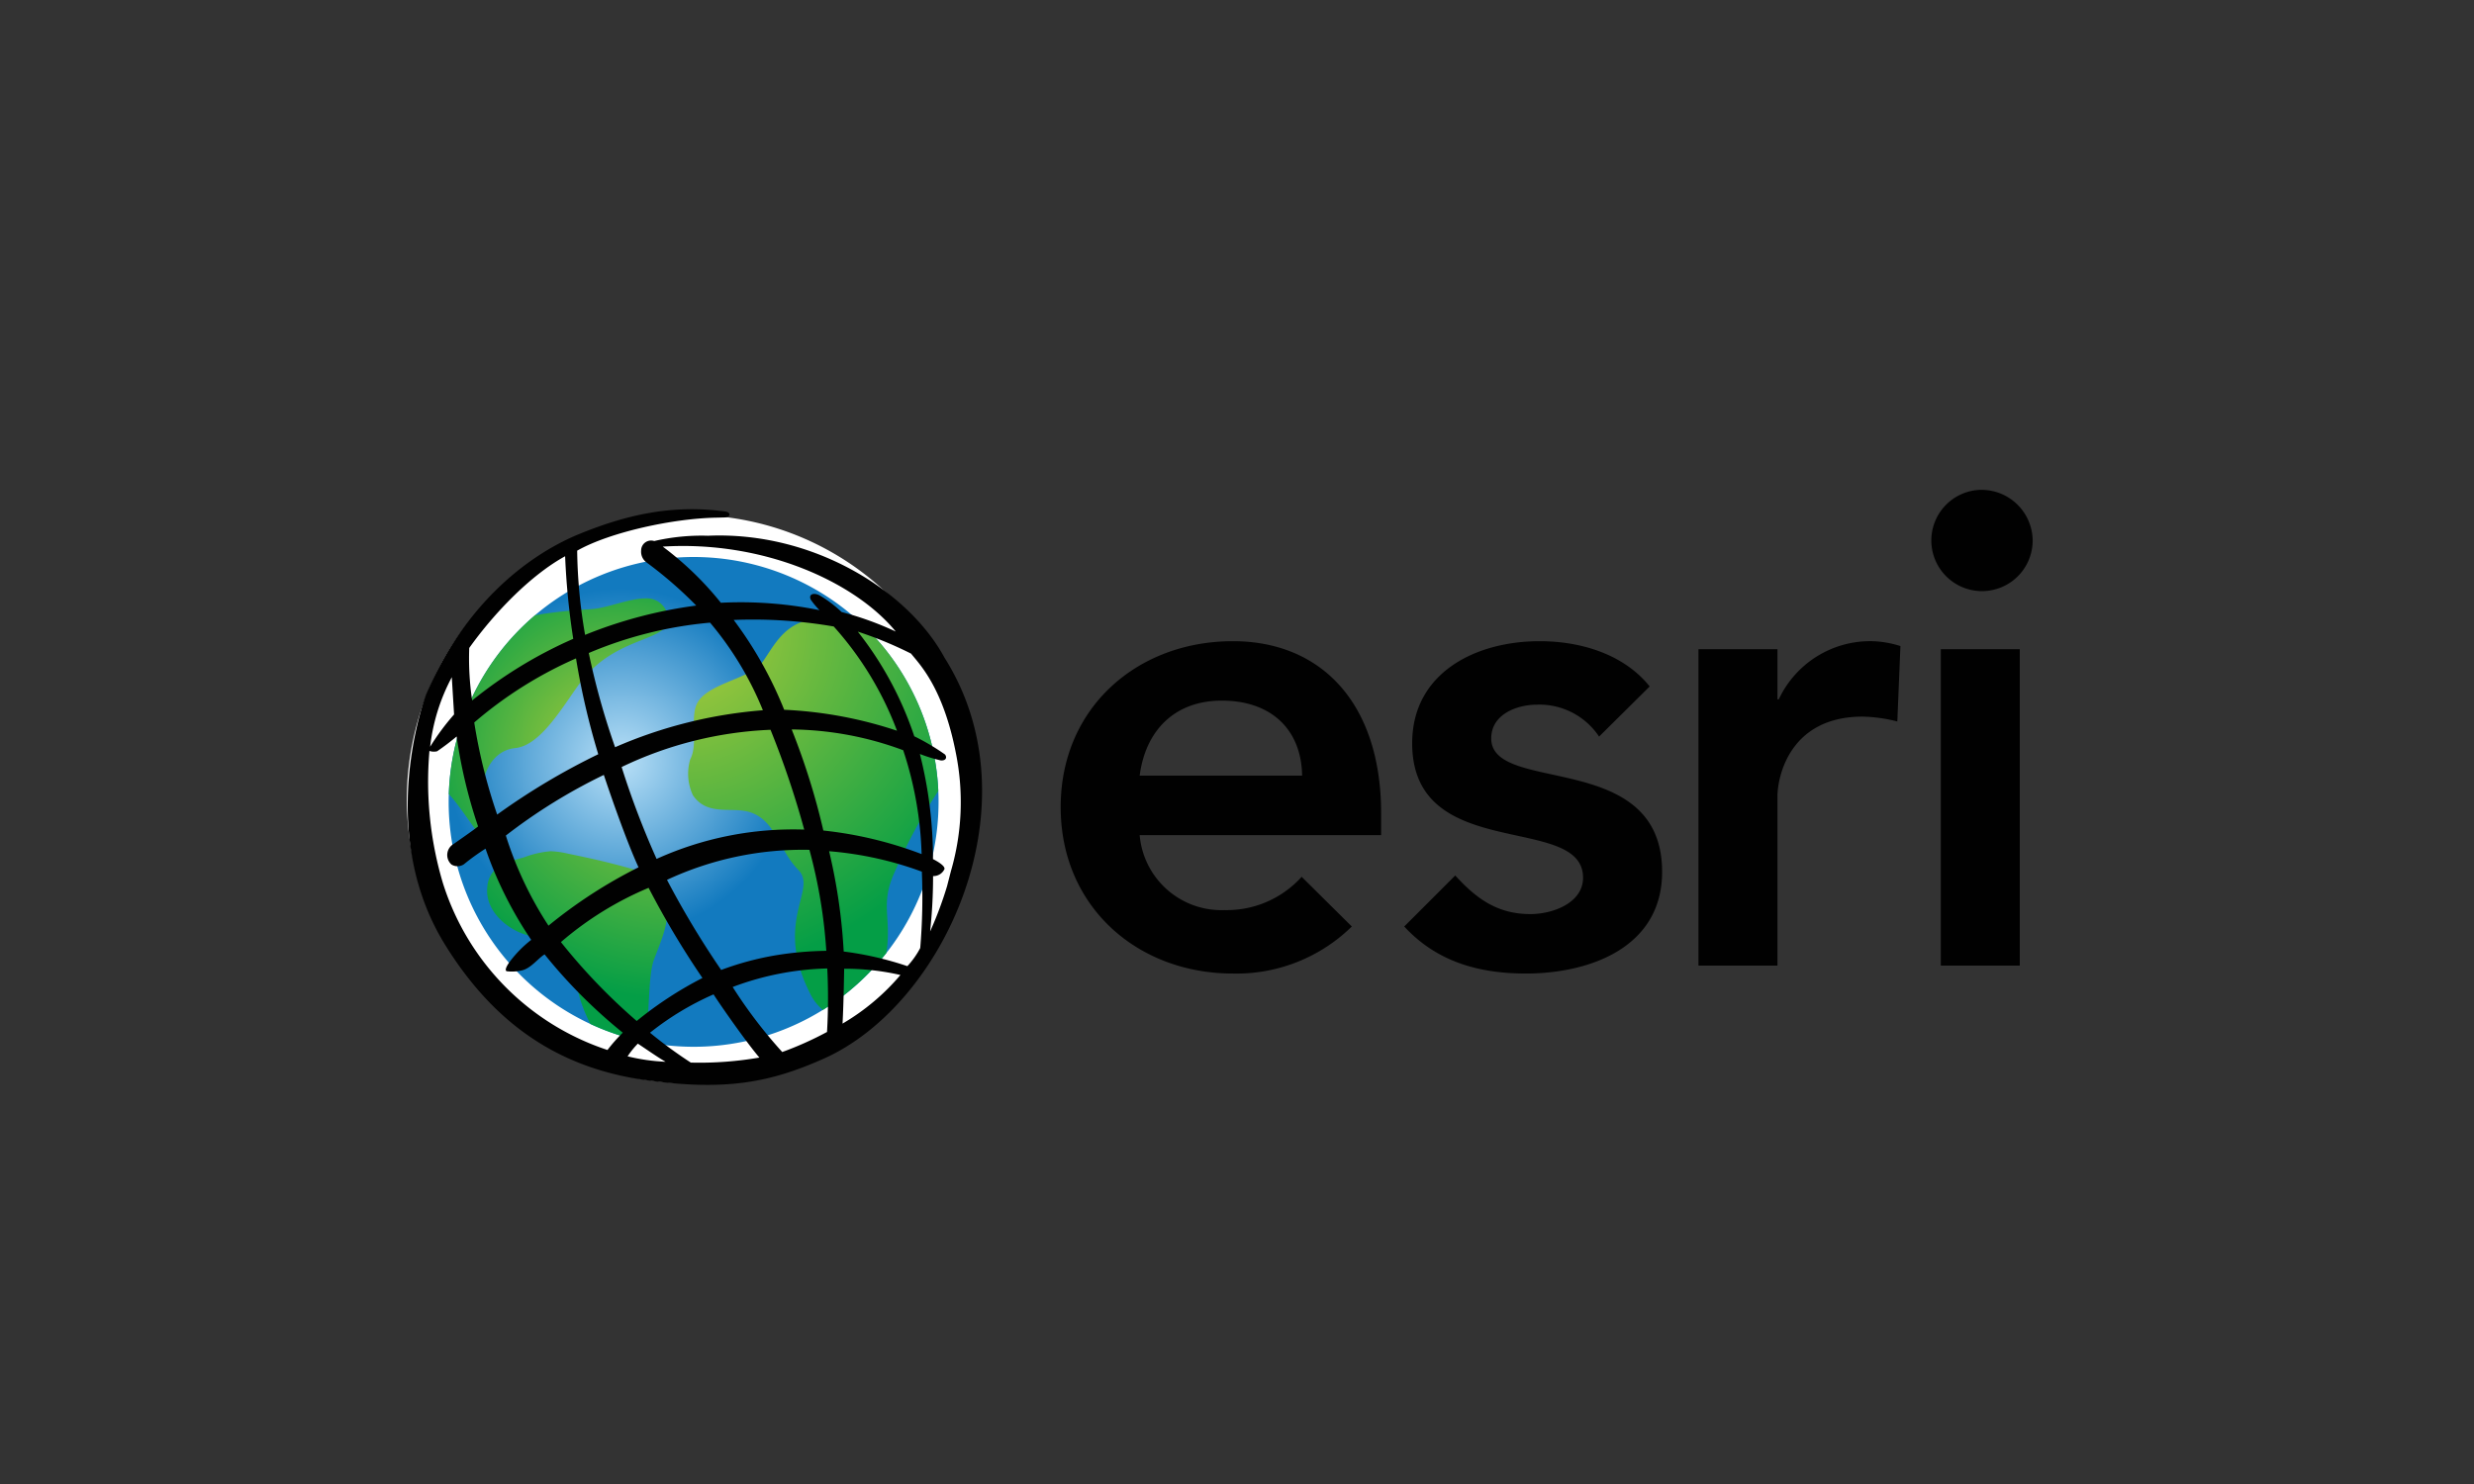 <svg id="Ebene_1" data-name="Ebene 1" xmlns="http://www.w3.org/2000/svg" xmlns:xlink="http://www.w3.org/1999/xlink" viewBox="0 0 250 150"><rect x="0" y="0" width="250" height="150" fill="#333333" stroke="none"/><defs><style>.cls-1{fill:#fff;}.cls-2{fill:#010101;}.cls-3{fill:url(#Unbenannter_Verlauf_30);}.cls-4{fill:url(#Unbenannter_Verlauf_29);}.cls-5{fill:url(#Unbenannter_Verlauf_29-2);}.cls-6{fill:url(#Unbenannter_Verlauf_29-3);}</style><radialGradient id="Unbenannter_Verlauf_30" cx="-1533.849" cy="-773.604" r="0.232" gradientTransform="matrix(75.696, 0, 0, -75.696, 116168.181, -58482.191)" gradientUnits="userSpaceOnUse"><stop offset="0" stop-color="#b9e0f7"/><stop offset="1" stop-color="#127abf"/></radialGradient><radialGradient id="Unbenannter_Verlauf_29" cx="-1537.54" cy="-770.38" r="0.232" gradientTransform="matrix(92.866, 0, 0, -92.866, 142846.549, -71465.505)" gradientUnits="userSpaceOnUse"><stop offset="0" stop-color="#b2cd3a"/><stop offset="0.961" stop-color="#049e46"/><stop offset="1" stop-color="#049e46"/></radialGradient><radialGradient id="Unbenannter_Verlauf_29-2" cx="-1541.202" cy="-767.399" r="0.232" gradientTransform="matrix(118.032, 0, 0, -118.032, 181977.714, -90502.286)" xlink:href="#Unbenannter_Verlauf_29"/><radialGradient id="Unbenannter_Verlauf_29-3" cx="-1544.36" cy="-764.923" r="0.232" gradientTransform="matrix(156.016, 0, 0, -156.016, 241013.376, -119276.575)" xlink:href="#Unbenannter_Verlauf_29"/></defs><g id="layer1"><path id="path252" class="cls-1" d="M98.554,80.778A28.722,28.722,0,1,1,69.832,52.055,28.722,28.722,0,0,1,98.554,80.778"/><path id="path256" class="cls-2" d="M200.021,49.516a5.12,5.12,0,1,0,5.382,5.113A5.175,5.175,0,0,0,200.021,49.516ZM124.582,64.81c-9.651,0-17.4,6.717-17.4,16.774s7.751,16.819,17.4,16.819a16.632,16.632,0,0,0,12.02-4.754l-5.068-5.023a10.175,10.175,0,0,1-7.759,3.364,8.293,8.293,0,0,1-8.611-7.58h24.4v-2.2c0-11.125-6.049-17.4-14.98-17.4Zm30.992,0c-6.46,0-12.872,3.188-12.872,10.316,0,12.188,17.267,7,17.267,13.589,0,2.53-3.006,3.678-5.337,3.678-3.387,0-5.52-1.645-7.58-3.9L141.9,93.649c3.24,3.513,7.448,4.754,12.289,4.754,6.523,0,13.769-2.678,13.769-10.271,0-12.456-17.268-7.775-17.268-13.5,0-2.4,2.53-3.408,4.665-3.408a7.242,7.242,0,0,1,6.234,3.229l5.113-5.068c-2.632-3.285-7-4.575-11.123-4.575Zm33.638,0a10.2,10.2,0,0,0-9.463,5.876h-.135V65.617h-7.983V97.6h7.983V80.463c0-1.73,1.084-8.028,8.611-8.028a15,15,0,0,1,3.5.493l.314-7.625a10.275,10.275,0,0,0-2.826-.493Zm6.907.807V97.6H204.1V65.617Zm-72.658,5.2c4.995,0,8.048,2.921,8.118,7.58H115.164c.6-4.6,3.572-7.58,8.3-7.58Z"/><path id="path300" class="cls-3" d="M45.337,81.055a24.754,24.754,0,0,0,24.752,24.752h0A24.754,24.754,0,0,0,94.843,81.055h0A24.755,24.755,0,0,0,70.089,56.3h0A24.755,24.755,0,0,0,45.337,81.055"/><path id="path328" class="cls-4" d="M59.641,61.579a52.12,52.12,0,0,0-5.56.6h0a24.682,24.682,0,0,0-8.724,18.092h0c1.458,1.536,3.385,5.013,5.608,7.022h0a8.293,8.293,0,0,1,.954-.346h0c-1.091-1.267-2.616-2.946-2.845-3.719h0c-1.123-3.787.177-7.332,2.987-7.612h0c2.519-.253,4.68-4,6.457-6.459h0c3.652-5.053,9.266-4.21,8.984-6.74h0a2.139,2.139,0,0,0-2.313-1.928h0c-1.675,0-3.885,1.02-5.548,1.085"/><path id="path356" class="cls-5" d="M52.979,86.65c-.366.1-.721.2-1.06.3h0c-.3.082-.542.2-.954.346h0a2.664,2.664,0,0,0-1.721,2.352h0c-.276,2.406,2.011,4.293,3.938,4.846h0c2.445.7,2.65-.119,3.933,1.614h0c.895,1.211,1.069,3.459,1.526,4.938h0a15.306,15.306,0,0,0,1.018,2.454h0a24.57,24.57,0,0,0,5.539,1.819h0c.481-2.851.264-6.7.9-8.362h0c1.308-3.405,2.045-4.907.282-8.421h0c-3.89-1.1-5.068-1.446-8.987-2.25h0a8.993,8.993,0,0,0-1.745-.246h0a9.864,9.864,0,0,0-2.67.609"/><path id="path384" class="cls-6" d="M77.05,66.916C75.9,68.554,71.881,69,70.591,70.845h0c-1,1.439.034,4.266-.841,5.9h0a5.144,5.144,0,0,0,.274,3.646h0c1.549,2.253,4.123,1,6.059,1.812h0c2.362.986,2.633,3.726,4.592,5.731h0c1.963,2.008-2.5,5.1,1.143,12.4h0a5.158,5.158,0,0,0,1.33,1.751h0a24.826,24.826,0,0,0,6.422-5.766h0c.553-3.687-.692-4.865.865-8.24h0a52.112,52.112,0,0,1,4.379-8.127h0A24.69,24.69,0,0,0,86.7,62.7h0a3.982,3.982,0,0,1-1.785.006h0a9.8,9.8,0,0,0-1.8-.176h0c-3.661,0-4.752,2.521-6.058,4.387"/><path id="path396" class="cls-2" d="M67.262,107.323c-.82-.47-1.848-1.2-2.808-1.834a8.984,8.984,0,0,0-1.037,1.283,19.7,19.7,0,0,0,3.845.551m-4.329-2.941a52.162,52.162,0,0,1-7.9-7.915c-.662.39-1.4,1.45-2.357,1.633a4.342,4.342,0,0,1-1.475.07c-.249-.1.058-.633.329-.987A11.693,11.693,0,0,1,53.679,95a39.46,39.46,0,0,1-4.616-9.218,21.971,21.971,0,0,0-2.187,1.579,1.165,1.165,0,0,1-1.257.021,1.291,1.291,0,0,1,.233-2.083c.346-.247,2.058-1.43,2.458-1.763a50.507,50.507,0,0,1-2.167-9.094,24.412,24.412,0,0,1-1.967,1.492,1.323,1.323,0,0,1-.78-.034,35.9,35.9,0,0,0,1.338,13.289,25.923,25.923,0,0,0,16.653,16.941,16.594,16.594,0,0,1,1.546-1.75M45.886,72.214c-.1-1.588-.231-3.762-.231-3.762a19.6,19.6,0,0,0-2.189,7.027,24.363,24.363,0,0,1,2.42-3.265M58.347,54.055c4.825-2,9.52-3.093,14.941-2.352.6.082.553.594-.088.6l-.764.02c-4.367.068-10.789,1.455-14.112,3.337a52.819,52.819,0,0,0,.8,8.512,45.786,45.786,0,0,1,11.232-2.963,41.385,41.385,0,0,0-5.077-4.4,1.337,1.337,0,0,1-.491-1.151,1.006,1.006,0,0,1,1.32-.971,21.334,21.334,0,0,1,5.441-.535c10.562-.461,20.212,5.514,23.895,12.325,9.331,14.756,0,35.113-12.214,40.535-5.224,2.319-9.7,3.318-17.965,2.167-8.276-1.156-15.041-5.2-20.3-13.705C38.491,85,42.135,72.788,43.044,70.228c3.9-9.189,10.284-14.058,15.3-16.173M47.429,65.221a28.686,28.686,0,0,0,.284,5.581,44.707,44.707,0,0,1,10.213-6.231,74.283,74.283,0,0,1-.82-8.347c-3.355,1.84-7.038,5.542-9.736,9.336m.552,7.465a54.73,54.73,0,0,0,2.317,9.311,68.8,68.8,0,0,1,10.215-6.1,74.966,74.966,0,0,1-2.248-9.687,41.082,41.082,0,0,0-10.284,6.478m3.194,11.43a36.743,36.743,0,0,0,4.309,9.108,48.685,48.685,0,0,1,9.1-5.9c-1.017-2.187-2.486-6.275-3.509-9.338a55.644,55.644,0,0,0-9.9,6.129m5.568,10.771A59.118,59.118,0,0,0,64.34,103.2a37.61,37.61,0,0,1,6.643-4.347,88.1,88.1,0,0,1-5.44-9.112,33.2,33.2,0,0,0-8.859,5.481m9,9.164a45.468,45.468,0,0,0,4.123,3.019,35.5,35.5,0,0,0,6.932-.508c-1.089-1.243-3.809-5.093-4.634-6.388a28.831,28.831,0,0,0-6.421,3.877m13.362,1.95a33.872,33.872,0,0,0,4.526-2.027,59.255,59.255,0,0,0,.024-6.419,29.049,29.049,0,0,0-9.559,1.874,48.272,48.272,0,0,0,5.009,6.572m6.094-2.872A22.69,22.69,0,0,0,90.99,98.55a25.225,25.225,0,0,0-5.687-.633s-.047,3.478-.164,5.551m6.552-5.811a8.432,8.432,0,0,0,1.3-1.836,62.068,62.068,0,0,0,.163-7.716,35.264,35.264,0,0,0-9.372-2.065,57.257,57.257,0,0,1,1.475,10.137,33.1,33.1,0,0,1,6.435,1.48m3.744-9.806a1.219,1.219,0,0,1-1.148.7,51.984,51.984,0,0,1-.3,5.6,37.353,37.353,0,0,0,1.708-4.562l.4-1.552A24.964,24.964,0,0,0,96.6,76.164c-1.284-6.663-3.695-9.042-4.539-10.1a39.451,39.451,0,0,0-5.382-2.221,34.722,34.722,0,0,1,5.711,10.581,22.183,22.183,0,0,1,3.1,1.835c.187.221.189.619-.391.61a14.818,14.818,0,0,1-2.144-.658,43,43,0,0,1,1.324,10.624s1.274.617,1.157,1.016M90.522,63.843c-4.073-4.987-13.291-9.23-23.552-8.592a32.122,32.122,0,0,1,5.873,5.675,40.088,40.088,0,0,1,9.968.748,8.234,8.234,0,0,1-.877-1.051c-.287-.617.4-.75.958-.4a12.2,12.2,0,0,1,2.154,1.64,31.713,31.713,0,0,1,5.476,1.977M93.13,86.331a36.638,36.638,0,0,0-1.86-10.5A33.228,33.228,0,0,0,80,73.73,70.248,70.248,0,0,1,83.2,83.949a39.488,39.488,0,0,1,9.933,2.382M84.25,63.325a47.843,47.843,0,0,0-10.108-.661,39.6,39.6,0,0,1,5.1,9.078,41.925,41.925,0,0,1,11.4,2.119A33.137,33.137,0,0,0,84.25,63.325m-17.9,23.492a33.5,33.5,0,0,1,14.917-2.963,90.513,90.513,0,0,0-3.405-10.088A38.28,38.28,0,0,0,62.816,77.53a85.764,85.764,0,0,0,3.533,9.287M81.794,85.9A32.5,32.5,0,0,0,67.4,88.934a90.088,90.088,0,0,0,5.475,9.107,30.1,30.1,0,0,1,5.51-1.482,34.257,34.257,0,0,1,5.113-.452A51.544,51.544,0,0,0,81.794,85.9M62.156,75.527A46.367,46.367,0,0,1,77.09,71.791a32.818,32.818,0,0,0-5.336-8.854,40.682,40.682,0,0,0-12.26,3.068,74.3,74.3,0,0,0,2.662,9.522"/></g></svg>